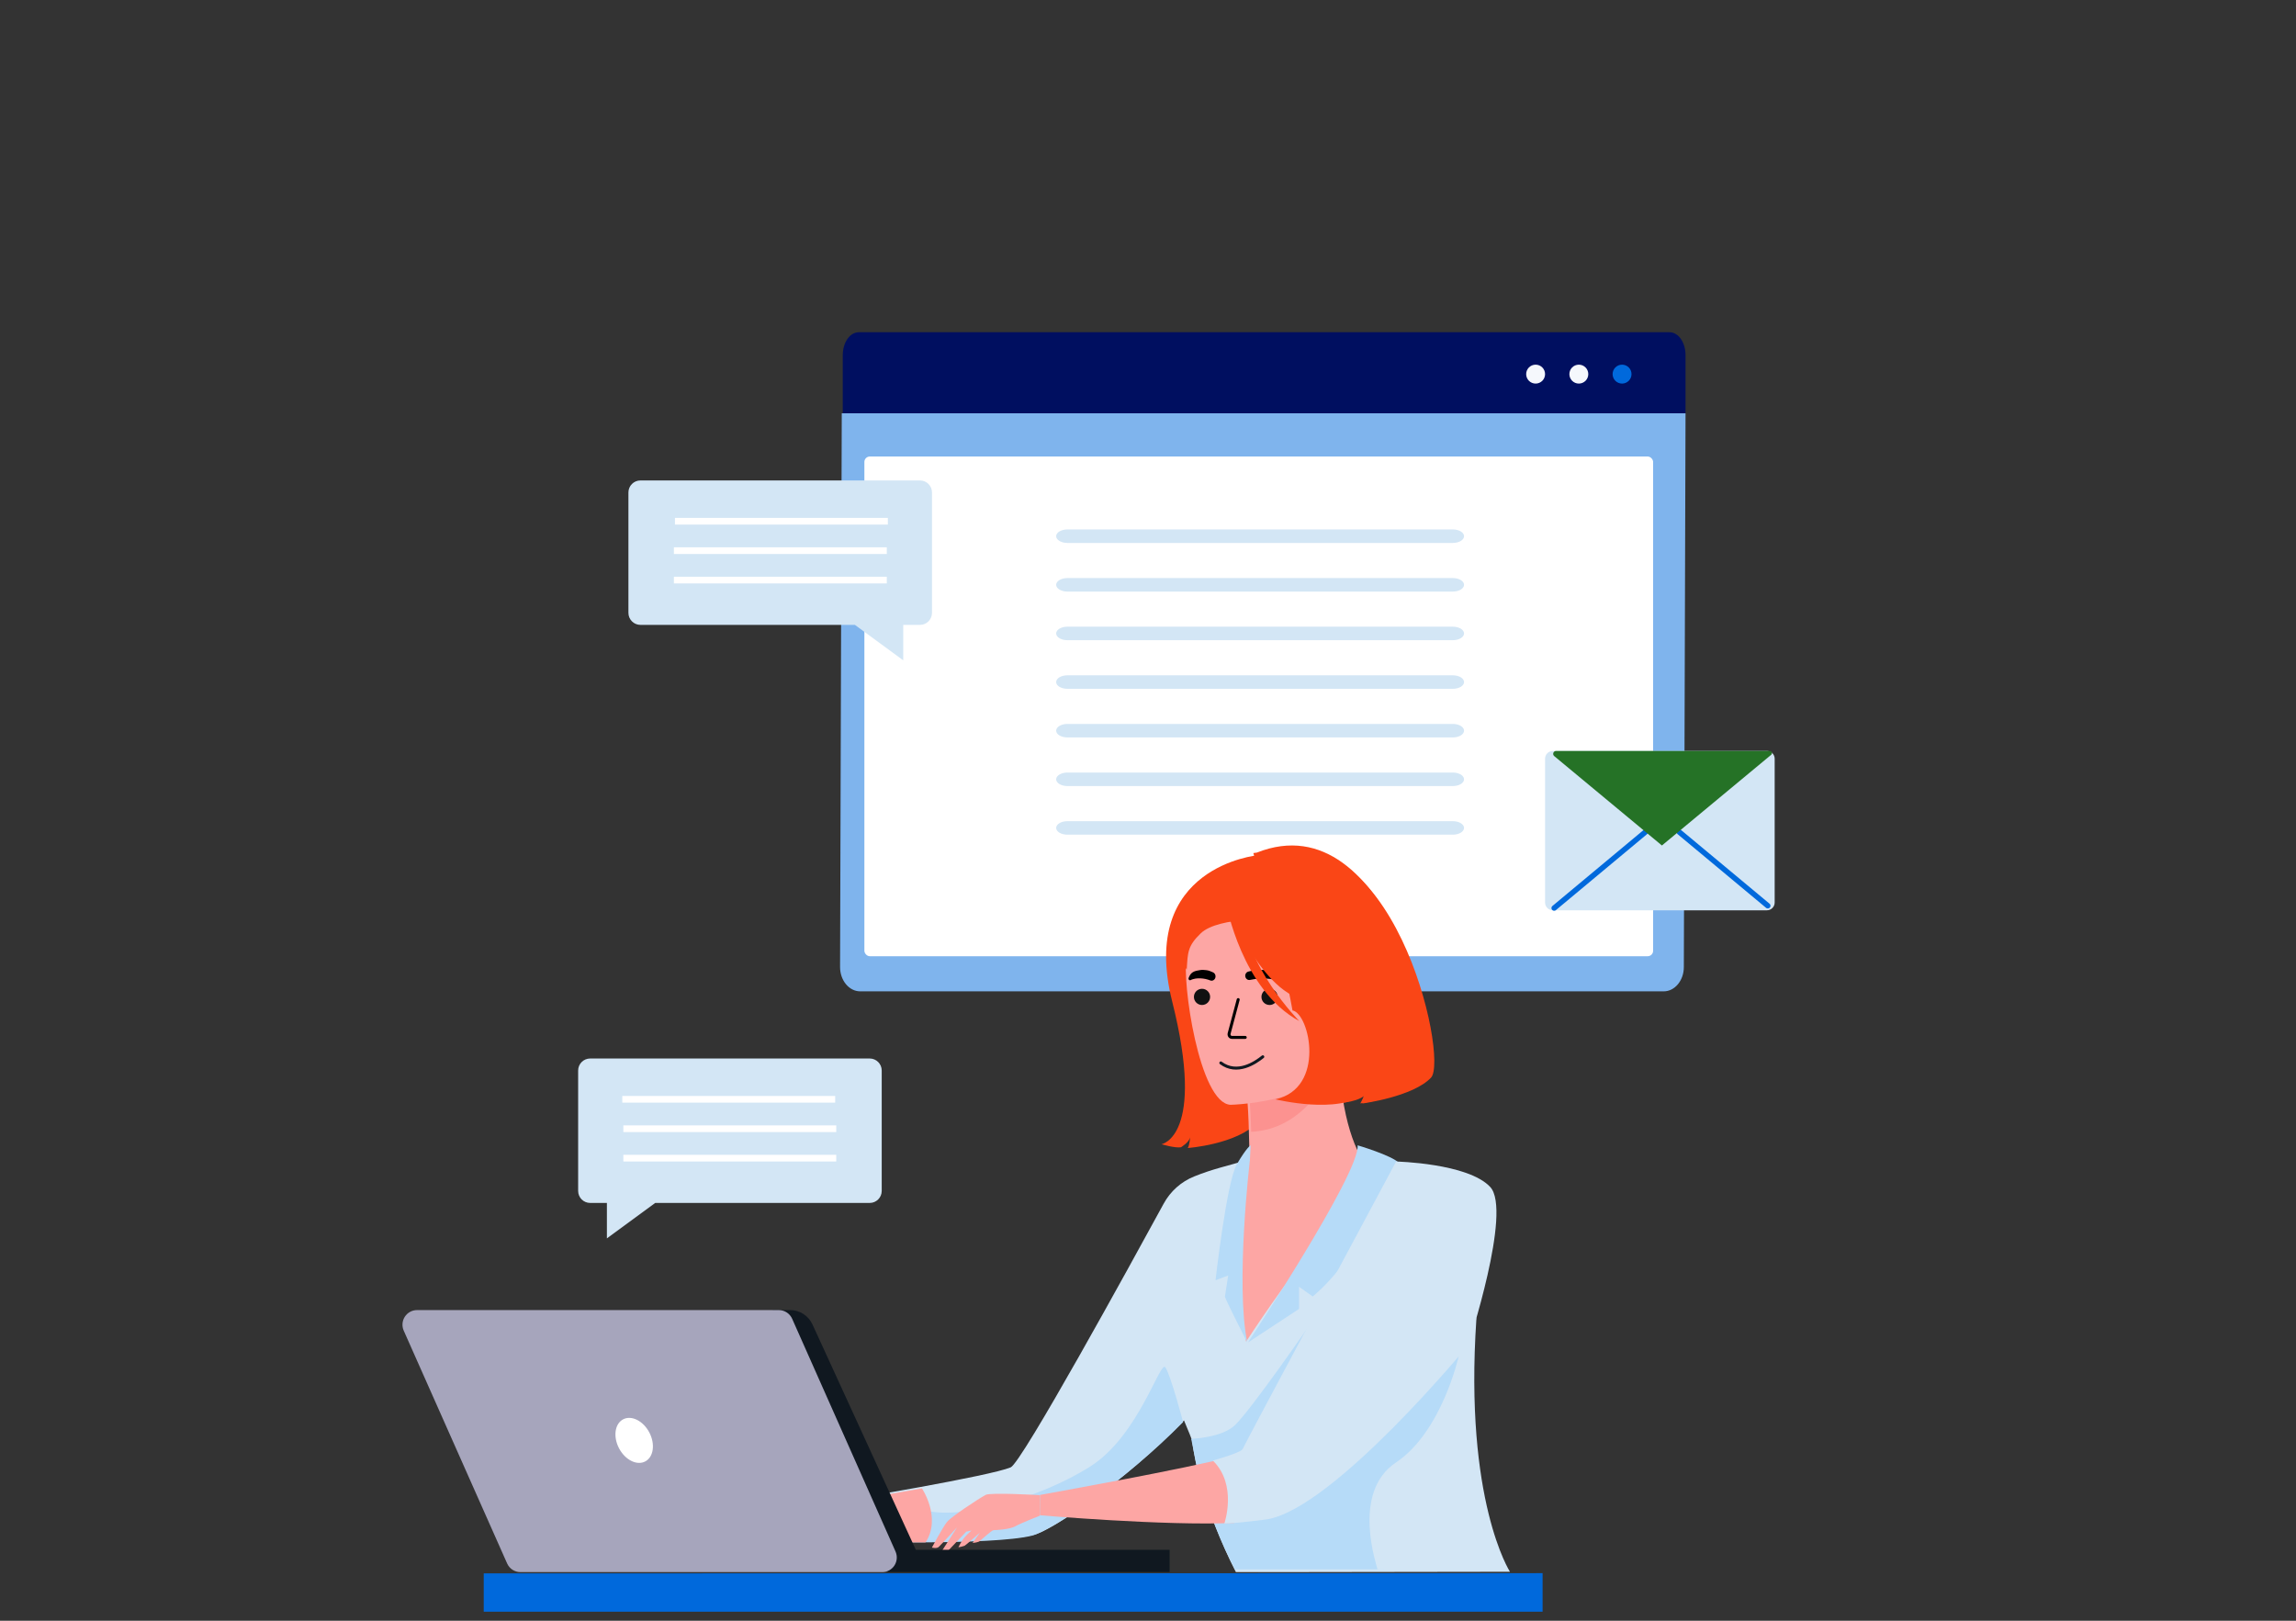 <?xml version="1.0" encoding="UTF-8"?>
<svg width="850px" height="600px" viewBox="0 0 850 600" version="1.1" xmlns="http://www.w3.org/2000/svg" xmlns:xlink="http://www.w3.org/1999/xlink">
    <rect x="0" y="0" width="850" height="600" fill="#333333" stroke="none"/>
    <title>Artboard Copy 6</title>
    <defs>
        <rect id="path-1" x="0" y="0" width="292" height="185" rx="2.016"></rect>
    </defs>
    <g id="Artboard-Copy-6" stroke="none" stroke-width="1" fill="none" fill-rule="evenodd">
        <g id="PFA" transform="translate(148, 123)">
            <g id="Illustration" transform="translate(0, 0)">
                <g id="Group" transform="translate(163, 0)">
                    <path d="M0.628,30 L0,234.993 C0,239.968 3.338,244 7.456,244 L304.918,244 C309.035,244 312.373,239.968 312.373,234.993 L313,30 L0.628,30 Z" id="Fill-1" fill="#7FB4ED"></path>
                    <g id="Rectangle-2" transform="translate(9, 46)">
                        <mask id="mask-2" fill="white">
                            <use xlink:href="#path-1"></use>
                        </mask>
                        <use id="Rectangle" fill="#FFFFFF" xlink:href="#path-1"></use>
                        <g id="Group-35" mask="url(#mask-2)" fill="#D3E6F5">
                            <g transform="translate(71, 27)">
                                <path d="M0,2.5 C0,1.127 1.87,0 4.153,0 L146.843,0 C149.173,0 151,1.127 151,2.5 C151,3.876 149.173,5 146.843,5 L4.153,5 C1.87,5 0,3.876 0,2.5" id="Fill-11"></path>
                                <path d="M0,20.5 C0,19.127 1.87,18 4.153,18 L146.843,18 C149.173,18 151,19.127 151,20.5 C151,21.876 149.173,23 146.843,23 L4.153,23 C1.87,23 0,21.876 0,20.5" id="Fill-11-Copy"></path>
                                <path d="M0,38.5 C0,37.127 1.87,36 4.153,36 L146.843,36 C149.173,36 151,37.127 151,38.5 C151,39.876 149.173,41 146.843,41 L4.153,41 C1.87,41 0,39.876 0,38.5" id="Fill-11-Copy-2"></path>
                                <path d="M0,56.5 C0,55.127 1.87,54 4.153,54 L146.843,54 C149.173,54 151,55.127 151,56.5 C151,57.876 149.173,59 146.843,59 L4.153,59 C1.87,59 0,57.876 0,56.5" id="Fill-11-Copy-3"></path>
                                <path d="M0,74.5 C0,73.127 1.87,72 4.153,72 L146.843,72 C149.173,72 151,73.127 151,74.5 C151,75.876 149.173,77 146.843,77 L4.153,77 C1.87,77 0,75.876 0,74.5" id="Fill-11-Copy-4"></path>
                                <path d="M0,92.5 C0,91.127 1.87,90 4.153,90 L146.843,90 C149.173,90 151,91.127 151,92.5 C151,93.876 149.173,95 146.843,95 L4.153,95 C1.87,95 0,93.876 0,92.5" id="Fill-11-Copy-5"></path>
                                <path d="M0,110.5 C0,109.127 1.87,108 4.153,108 L146.843,108 C149.173,108 151,109.127 151,110.5 C151,111.876 149.173,113 146.843,113 L4.153,113 C1.87,113 0,111.876 0,110.5" id="Fill-11-Copy-6"></path>
                            </g>
                        </g>
                    </g>
                    <g id="Group-9" transform="translate(261, 155)">
                        <path d="M85,2.866 L85,56.134 C85,57.717 83.704,59 82.105,59 L2.895,59 C1.296,59 0,57.717 0,56.134 L0,2.866 C0,1.283 1.296,0 2.895,0 L82.105,0 C83.704,0 85,1.283 85,2.866 Z" id="Stroke-21" fill="#D3E6F5"></path>
                        <path d="M49.689,30.027 L82.449,57.31 M3.368,58.161 L37.159,30" id="Shape" stroke="#0069DC" stroke-width="2" stroke-linecap="round" stroke-linejoin="round"></path>
                        <path d="M83.198,0 C83.95,0 84.286,0.95 83.707,1.43 L43.257,35 L3.393,1.916 C2.616,1.272 3.068,0 4.075,0 L83.198,0 Z" id="Stroke-25" fill="#257226"></path>
                    </g>
                    <path d="M313,8.445 C313,3.781 310.357,0 307.097,0 L6.903,0 C3.643,0 1,3.781 1,8.445 L1,30 L313,30 L313,8.445 Z" id="Fill-5" fill="#000F60"></path>
                    <path d="M293,15.5 C293,13.567 291.433,12 289.5,12 C287.567,12 286,13.567 286,15.5 C286,17.433 287.567,19 289.5,19 C291.433,19 293,17.433 293,15.5" id="Fill-7" fill="#0069DC"></path>
                    <path d="M277,15.5 C277,13.567 275.433,12 273.5,12 C271.568,12 270,13.567 270,15.5 C270,17.433 271.568,19 273.5,19 C275.433,19 277,17.433 277,15.5" id="Fill-9" fill="#F5F8FC"></path>
                    <path d="M261,15.5 C261,13.567 259.433,12 257.5,12 C255.567,12 254,13.567 254,15.5 C254,17.433 255.567,19 257.5,19 C259.433,19 261,17.433 261,15.5" id="Fill-11" fill="#F5F8FC"></path>
                </g>
                <g id="Group-8" transform="translate(140.534, 88.363) scale(-1, 1) translate(-140.534, -88.363) translate(84.034, 54.863)">
                    <path d="M107.934,-1.56319402e-13 L4.454,-1.56319402e-13 C1.994,-1.56319402e-13 1.20792265e-13,1.994 1.20792265e-13,4.454 L1.20792265e-13,49.017 C1.20792265e-13,51.477 1.994,53.471 4.454,53.471 L10.645,53.471 L10.645,66.591 L28.535,53.471 L107.934,53.471 C110.393,53.471 112.387,51.477 112.387,49.017 L112.387,4.454 C112.387,1.994 110.393,-1.56319402e-13 107.934,-1.56319402e-13" id="Fill-7" fill="#D3E6F5"></path>
                    <polygon id="Fill-8" fill="#FFFFFF" points="16.338 16.338 95.156 16.338 95.156 13.863 16.338 13.863"></polygon>
                    <polygon id="Fill-9" fill="#FFFFFF" points="16.736 27.23 95.554 27.23 95.554 24.755 16.736 24.755"></polygon>
                    <polygon id="Fill-10" fill="#FFFFFF" points="16.736 38.122 95.554 38.122 95.554 35.647 16.736 35.647"></polygon>
                </g>
                <g id="Group-8-Copy" transform="translate(66.034, 268.863)">
                    <path d="M107.934,0 L4.454,0 C1.994,0 2.27373675e-13,1.994 2.27373675e-13,4.454 L2.27373675e-13,49.017 C2.27373675e-13,51.477 1.994,53.471 4.454,53.471 L10.645,53.471 L10.645,66.591 L28.535,53.471 L107.934,53.471 C110.393,53.471 112.387,51.477 112.387,49.017 L112.387,4.454 C112.387,1.994 110.393,0 107.934,0" id="Fill-7" fill="#D3E6F5"></path>
                    <polygon id="Fill-8" fill="#FFFFFF" points="16.338 16.338 95.156 16.338 95.156 13.863 16.338 13.863"></polygon>
                    <polygon id="Fill-9" fill="#FFFFFF" points="16.736 27.23 95.554 27.23 95.554 24.755 16.736 24.755"></polygon>
                    <polygon id="Fill-10" fill="#FFFFFF" points="16.736 38.122 95.554 38.122 95.554 35.647 16.736 35.647"></polygon>
                </g>
                <g id="Asset-1" transform="translate(288.28, 340) scale(-1, 1) translate(-288.28, -340) translate(0.28, 190)">
                    <path d="M248.654,58.941 C248.654,58.941 226.157,70.46 242.552,95.217 C242.552,95.217 223.217,97.457 218.347,91.893 C218.721,93.164 219.254,94.381 219.935,95.517 C219.935,95.517 201.204,93.056 194.498,85.945 C187.792,78.834 208.736,-15.751 258.571,3.606 C258.571,3.606 302.916,7.658 290.329,57.735 C277.742,107.813 294.28,110.595 294.28,110.595 C294.28,110.595 289.297,112.093 287.083,111.722 C287.083,111.722 284.043,109.932 283.701,108.027 C283.701,108.027 283.872,110.959 284.556,112 C284.556,112 266.423,110.688 258.642,102.442 C250.86,94.197 244.354,68.984 248.654,58.941 Z" id="Path" fill="#FA4616" fill-rule="nonzero"></path>
                    <path d="M286.28,158.28 C279.6,163.457 275.341,182.147 264.565,185.234 C224.102,196.798 202.386,148.671 195.28,125.174 C199.437,122.584 204.086,120.889 208.931,120.195 C211.877,119.697 214.98,119.306 217.549,119.043 C221.965,115.281 228.077,100.495 228.453,78 L230.405,78.42 L263.124,85.617 C263.124,85.617 262.166,95.965 261.938,105.715 C261.761,113.346 261.52,115.167 262.109,116.077 C264.65,116.497 267.646,123.019 267.646,123.019 L267.646,123.019 C274.968,134.149 281.208,145.956 286.28,158.28 L286.28,158.28 Z" id="Path" fill="#FDA6A4" fill-rule="nonzero"></path>
                    <path d="M262.28,86.119 C262.28,86.119 261.314,96.348 261.085,106 C242.555,105.114 233.075,88.272 229.28,79 L262.28,86.119 Z" id="Path" fill="#FC9290" fill-rule="nonzero"></path>
                    <path d="M430.28,256.87 C430.28,256.87 410.936,257.586 389.929,257.651 C387.445,257.651 384.932,257.651 382.42,257.651 C365.288,257.579 348.5,256.977 341.347,255.129 C334.359,253.323 307.47,235.067 285.949,212.856 L285.949,212.856 C284.286,216.846 283.022,219.899 282.994,220.142 C282.332,225.118 281.34,230.044 280.024,234.888 C276.769,246.684 272.318,258.115 266.741,269 L255.22,269 L165.28,268.871 C165.28,268.871 182.269,242.604 177.708,175.304 C177.593,173.599 193.369,119.303 193.369,119.303 C193.369,119.303 205.625,117.154 219.779,116 C221.114,117.225 223.869,152.95 241.593,155.013 C244.448,155.35 262.964,183.673 262.964,183.673 L268.561,154.712 L261.937,116.287 C270.438,118.787 275.106,119.683 282.173,122.52 C286.977,124.45 290.964,127.996 293.451,132.551 C305.836,155.257 346.016,228.511 350.12,230.223 C353.96,231.821 368.429,234.723 383.747,237.532 L383.747,237.532 C404.241,241.286 426.24,244.854 426.24,244.854 L430.28,256.87 Z" id="Path" fill="#D3E6F5" fill-rule="nonzero"></path>
                    <g id="Group-7" transform="translate(225.28, 22)">
                        <path d="M43.432,74 C43.432,74 -0.912,73.148 0.014,46.064 C0.941,18.98 -4.089,0.628 24.263,0.025 C52.615,-0.579 57.753,9.964 59.671,19.065 C61.588,28.167 54.996,73.524 43.432,74 Z" id="Path" fill="#FDA6A4" fill-rule="nonzero"></path>
                        <g id="Group" transform="translate(23, 24.053)">
                            <path d="M18.392,11 L15.043,23.52 C14.845,24.261 15.36,25 16.074,25 L21,25" id="Stroke-3" stroke="#000000" stroke-width="1.1" stroke-linecap="round" transform="translate(18, 18) scale(-1, 1) translate(-18, -18) "></path>
                            <path d="M28,10 C28,11.657 29.343,13 30.998,13 C32.656,13 34,11.657 34,10 C34,8.343 32.656,7 30.998,7 C29.343,7 28,8.343 28,10" id="Fill-58" fill="#111111" transform="translate(31, 10) scale(-1, 1) translate(-31, -10) "></path>
                            <path d="M3,10 C3,11.657 4.343,13 6,13 C7.657,13 9,11.657 9,10 C9,8.343 7.657,7 6,7 C4.343,7 3,8.343 3,10" id="Fill-60" fill="#111111" transform="translate(6, 10) scale(-1, 1) translate(-6, -10) "></path>
                            <path d="M34.069,3.91 C32.932,3.465 31.713,3.189 30.464,3.136 C29.84,3.108 29.204,3.116 28.581,3.221 C27.978,3.344 27.306,3.488 26.82,3.766 C26.546,3.925 26.207,3.809 26.063,3.507 C25.98,3.33 25.98,3.129 26.054,2.961 L26.27,2.453 C26.703,1.444 27.367,0.929 28.074,0.607 C28.792,0.317 29.546,0.192 30.298,0.078 C31.054,-0.055 31.827,0 32.583,0.107 C33.345,0.174 34.083,0.458 34.779,0.788 L35.125,0.949 C35.859,1.297 36.197,2.232 35.882,3.038 C35.58,3.812 34.781,4.185 34.069,3.91" id="Fill-62" fill="#000000" transform="translate(31, 2) scale(-1, 1) translate(-31, -2) "></path>
                            <path d="M1.344,0.579 C2.483,0.277 3.654,0.032 4.838,0.022 C6.021,-0.035 7.218,0.01 8.391,0.235 C9.561,0.467 10.735,0.728 11.852,1.193 C12.957,1.694 14.006,2.415 14.734,3.681 L14.907,3.981 C15.088,4.295 14.996,4.706 14.704,4.9 C14.497,5.037 14.244,5.029 14.05,4.902 C13.243,4.372 12.169,4.015 11.171,3.722 C10.148,3.448 9.089,3.314 8.038,3.227 C5.93,3.095 3.818,3.27 1.762,3.717 C0.968,3.89 0.19,3.339 0.03,2.483 C-0.127,1.654 0.354,0.846 1.111,0.642 L1.344,0.579 Z" id="Fill-64" fill="#000000" transform="translate(7.5, 2.5) scale(-1, 1) translate(-7.5, -2.5) "></path>
                            <path d="M24.043,34.449 C18,38.947 11.307,34.429 8.5,32.166" id="Stroke-66" stroke="#101820" stroke-width="1.1" stroke-linecap="round" stroke-linejoin="round" transform="translate(16.271, 34.267) scale(-1, -1) rotate(-180) translate(-16.271, -34.267) "></path>
                        </g>
                    </g>
                    <path d="M391.217,258 C388.71,258 386.174,258 383.638,258 C366.349,257.929 349.406,257.33 342.188,255.492 C335.136,253.697 307.999,235.543 286.28,213.457 L286.28,213.457 C286.28,213.457 290.862,196.116 292.836,193.209 C294.809,190.302 302.604,218.523 320.8,230 C338.997,241.478 367.488,249.522 381.311,246.266 C390.626,244.079 391.584,252.357 391.217,258 Z" id="Path" fill="#B6DBF8" fill-rule="nonzero"></path>
                    <g id="Group-5" transform="translate(194.28, 0)" fill="#FA4616" fill-rule="nonzero">
                        <path d="M77,18.426 C77,18.426 65.631,51.202 48.636,56.767 C31.641,62.331 26,55.744 26,55.744 C26,55.744 38.524,44.508 39.962,26.326 C39.962,26.326 67.43,5.026 77,18.426 Z" id="Path"></path>
                        <path d="M56,27.298 C56,27.298 78.747,26.012 85.499,32.543 C90.397,37.256 90.283,39.728 90.66,46 C90.66,46 100.612,30.517 90.376,19.676 C79.536,8.187 56,27.298 56,27.298 Z" id="Path"></path>
                        <path d="M76,21.824 C76,21.824 70.201,53.497 49,65 C49,65 69.534,44.345 69.897,23.69 C70.259,3.035 76,21.824 76,21.824 Z" id="Path"></path>
                        <path d="M1.201,85.812 C7.846,93.017 26.401,95.482 26.401,95.482 C25.729,94.332 25.202,93.1 24.835,91.814 C34.373,99.74 57.795,93.976 57.795,93.976 C39.107,89.761 45.16,62.229 51.509,61.054 C55.213,40.281 62.564,14.428 66,2.813 C65.175,2.676 64.702,2.633 64.702,2.633 C15.311,-16.923 -5.424,78.635 1.201,85.812 Z" id="Path"></path>
                    </g>
                    <g id="Group-2" transform="translate(170.28, 111)" fill-rule="nonzero">
                        <path d="M169,129.509 C169,129.509 187.342,128.429 189.122,129.416 C192.019,131.011 201.867,137.514 203.416,139.432 C204.966,141.349 209,148.904 209,148.904 C209,148.904 207.255,149.397 206.459,148.668 C205.664,147.938 199.689,141.428 199.689,141.428 L205.831,151 C205.831,151 203.737,150.9 202.865,149.948 C201.992,148.997 196.276,143.016 196.276,143.016 L194.322,142.615 C195.446,143.546 196.475,144.591 197.393,145.735 C198.084,146.704 198.687,147.736 199.194,148.818 C198.415,148.691 197.647,148.499 196.897,148.246 C196.346,147.974 191.195,143.352 191.195,143.352 L193.931,147.173 C193.092,147.149 192.263,146.977 191.481,146.665 C190.881,146.242 186.868,142.458 186.156,142.465 C185.444,142.472 180.321,142.25 178.122,141.034 C175.924,139.818 169.014,137.099 169.014,137.099 L169,129.509 Z" id="Path" fill="#FDA6A4"></path>
                        <path d="M51.402,0 C51.402,0 38.862,3.671 36,6.567 C36,6.567 49.111,40.264 68.018,55.958 L73.072,52.373 L73.072,60.554 L92,73 C92,73 50.432,10.195 51.402,0 Z" id="Path" fill="#B6DBF8"></path>
                        <path d="M110.06,123.268 C106.812,134.933 102.373,146.236 96.81,157 L103.217,157 L96.81,157 L37.182,157 C37.182,157 44.095,157 44.081,156.95 C43.924,156.369 54.162,128.738 37.182,117.401 C20.201,106.065 14,78.164 14,78.164 L68.11,65 C68.11,65 90.416,97.393 96.767,103.564 C101.637,108.304 113,108.665 113,108.665 L110.06,123.268 Z" id="Path" fill="#B6DBF8"></path>
                        <path d="M91.288,5.584 C91.288,5.584 96.7,51.395 92.246,73 C92.246,73 99.519,58.707 100.537,56.083 L99.312,48.198 L104,49.947 C104,49.947 99.868,13.426 96.124,7.025 C92.38,0.624 91,0 91,0 L91.288,5.584 Z" id="Path" fill="#B6DBF8"></path>
                        <path d="M260,146.212 C260,146.212 235.392,147.104 211.343,146.99 C205.378,137.887 212.685,127 212.685,127 L212.685,127 C233.52,130.741 255.885,134.296 255.885,134.296 L260,146.212 Z" id="Path" fill="#FDA6A4"></path>
                        <path d="M169,136.955 C169,136.955 122.627,140.95 97,139.788 L97,115 C113.792,119.568 168.978,129.427 168.978,129.427 L169,136.955 Z" id="Path" fill="#FDA6A4"></path>
                        <path d="M37.153,6 C37.153,6 10.563,6.593 2.317,15.413 C-5.929,24.232 10.484,74.018 10.484,74.018 C10.484,74.018 60.045,134.204 84.84,138.449 C84.84,138.449 95.651,139.921 100.733,140 C100.733,140 95.774,125.706 105,116.701 C105,116.701 94.383,113.749 93.943,112.412 C93.503,111.076 37.153,6 37.153,6 Z" id="Path" fill="#D3E6F5"></path>
                    </g>
                    <g id="Laptop" transform="translate(433.447, 220.407) scale(-1, 1) translate(-433.447, -220.407) translate(290.947, 171.407)" fill-rule="nonzero">
                        <path d="M144.186,0.593 L137.667,0.593 L180.259,97.593 L284.667,97.593 L284.667,89.336 L190.708,89.336 L152.451,5.908 C150.964,2.665 147.737,0.59 144.186,0.593 Z" id="Path" fill="#101820"></path>
                        <path d="M144.925,3.799 L183.196,89.969 C183.943,91.644 183.794,93.586 182.8,95.127 C181.806,96.667 180.103,97.595 178.277,97.593 L44.328,97.593 C42.202,97.594 40.274,96.338 39.408,94.386 L1.137,8.216 C0.39,6.54 0.54,4.596 1.536,3.055 C2.532,1.515 4.237,0.587 6.065,0.593 L140.014,0.593 C142.135,0.598 144.057,1.853 144.925,3.799 L144.925,3.799 Z" id="Path" fill="#A6A5BC"></path>
                        <ellipse id="Oval" fill="#FFFFFF" transform="translate(86.445, 48.829) rotate(-27.74) translate(-86.445, -48.829) " cx="86.445" cy="48.829" rx="6.326" ry="8.803"></ellipse>
                    </g>
                    <polygon id="Path" fill="#0069DC" fill-rule="nonzero" points="545.195 269.472 545.195 283.645 153.195 283.645 153.195 269.386"></polygon>
                </g>
            </g>
        </g>
    </g>
</svg>